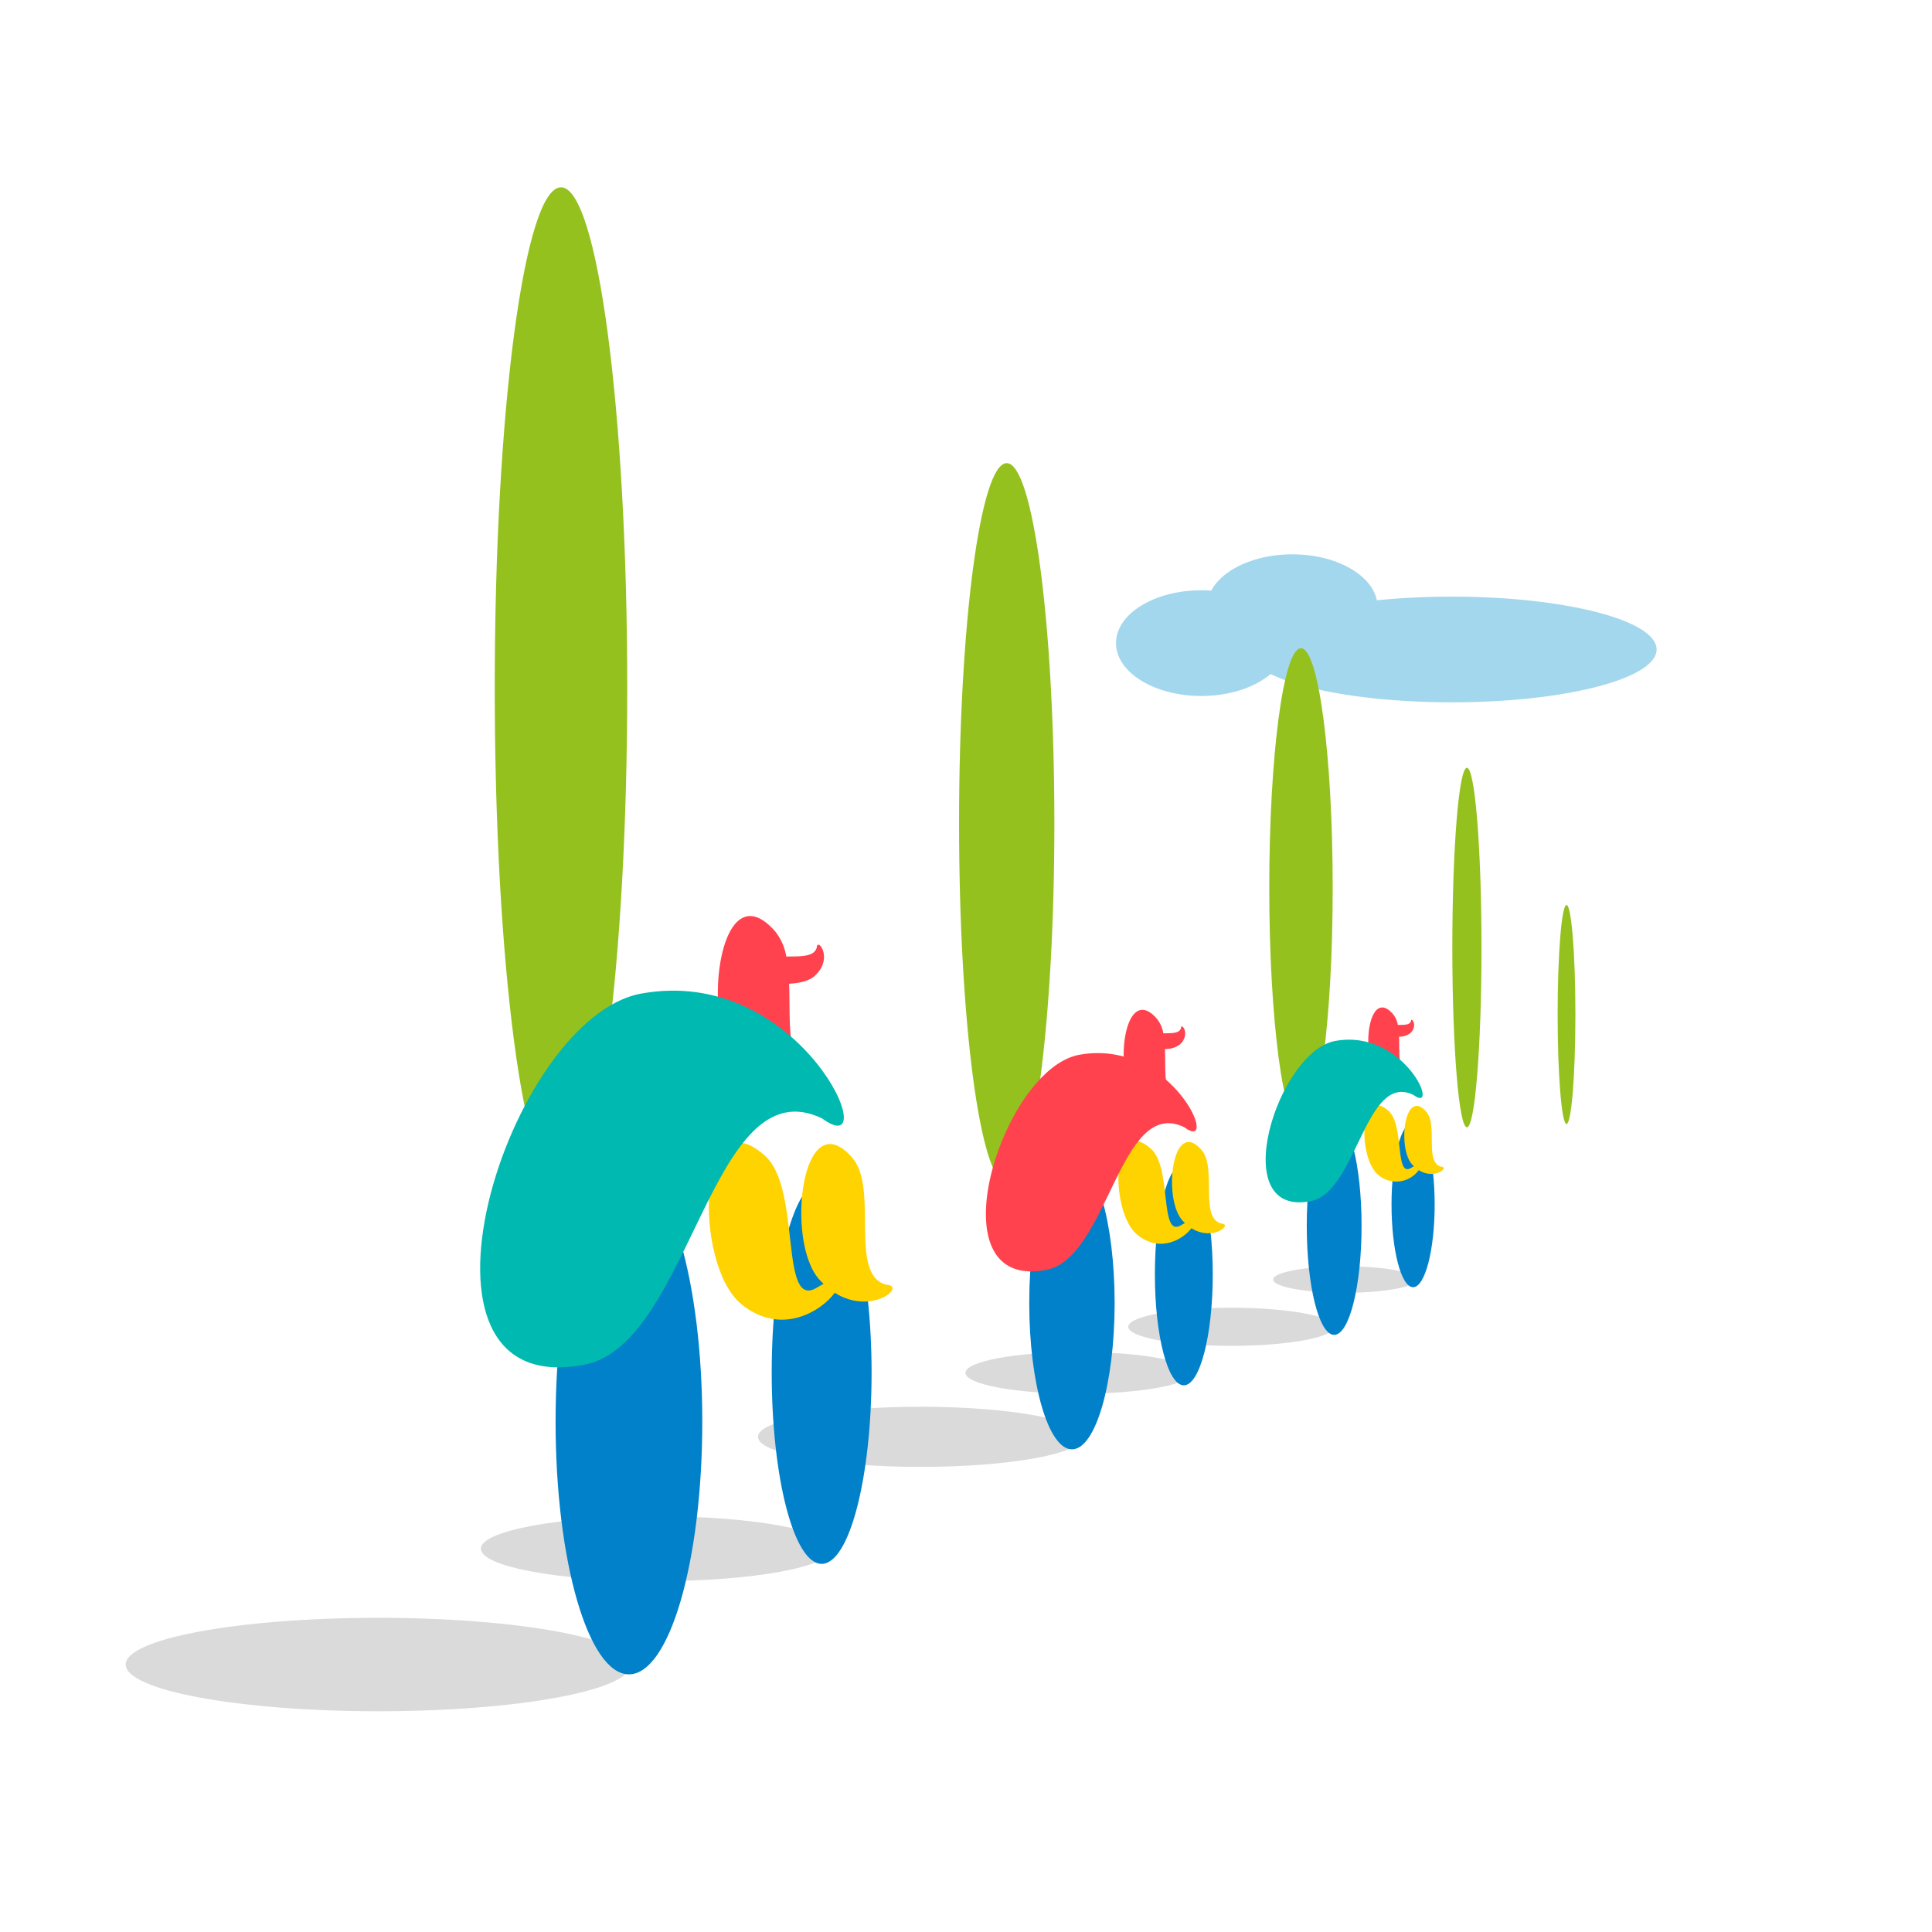 <svg id="Raggruppa_17" data-name="Raggruppa 17" xmlns="http://www.w3.org/2000/svg" xmlns:xlink="http://www.w3.org/1999/xlink" width="417" height="417" viewBox="0 0 417 417">
  <defs>
    <clipPath id="clip-path">
      <rect id="Rettangolo_15" data-name="Rettangolo 15" width="417" height="417" fill="none"/>
    </clipPath>
    <clipPath id="clip-path-3">
      <rect id="Rettangolo_11" data-name="Rettangolo 11" width="44.495" height="8.227" fill="none"/>
    </clipPath>
    <clipPath id="clip-path-5">
      <rect id="Rettangolo_13" data-name="Rettangolo 13" width="30.925" height="5.718" fill="none"/>
    </clipPath>
  </defs>
  <g id="Raggruppa_16" data-name="Raggruppa 16" clip-path="url(#clip-path)">
    <g id="Raggruppa_15" data-name="Raggruppa 15">
      <g id="Raggruppa_14" data-name="Raggruppa 14" clip-path="url(#clip-path)">
        <path id="Tracciato_5" data-name="Tracciato 5" d="M362.274,181.875c10.171,0,18.415,5.107,18.415,11.406s-8.244,11.406-18.415,11.406-18.415-5.106-18.415-11.406,8.244-11.406,18.415-11.406" transform="translate(-102.98 -54.469)" fill="#a2d7ee"/>
        <path id="Tracciato_6" data-name="Tracciato 6" d="M390.3,170.794c10.171,0,18.415,5.107,18.415,11.406s-8.244,11.406-18.415,11.406S371.887,188.5,371.887,182.2s8.244-11.406,18.415-11.406" transform="translate(-111.374 -51.15)" fill="#a2d7ee"/>
        <path id="Tracciato_7" data-name="Tracciato 7" d="M428.457,183.831c24.4,0,44.185,5.107,44.185,11.406s-19.783,11.406-44.185,11.406-44.185-5.106-44.185-11.406,19.783-11.406,44.185-11.406" transform="translate(-115.084 -55.055)" fill="#a2d7ee"/>
        <path id="Tracciato_8" data-name="Tracciato 8" d="M404.77,251.426c0,28.556-3.065,51.705-6.846,51.705s-6.845-23.149-6.845-51.705,3.065-51.705,6.845-51.705,6.846,23.149,6.846,51.705" transform="translate(-117.122 -59.813)" fill="#95c11e"/>
        <path id="Tracciato_9" data-name="Tracciato 9" d="M316.071,220.392c0,42.906-4.605,77.688-10.286,77.688S295.5,263.3,295.5,220.392,300.1,142.7,305.784,142.7s10.286,34.782,10.286,77.688" transform="translate(-88.497 -42.738)" fill="#95c11e"/>
        <path id="Tracciato_10" data-name="Tracciato 10" d="M181.031,165.742c0,59.663-6.4,108.029-14.3,108.029s-14.3-48.366-14.3-108.029,6.4-108.029,14.3-108.029,14.3,48.366,14.3,108.029" transform="translate(-45.649 -17.284)" fill="#95c11e"/>
        <path id="Tracciato_11" data-name="Tracciato 11" d="M453.777,275.369c0,21.427-1.409,38.8-3.148,38.8s-3.149-17.37-3.149-38.8,1.409-38.8,3.149-38.8,3.148,17.37,3.148,38.8" transform="translate(-134.013 -70.85)" fill="#95c11e"/>
        <path id="Tracciato_12" data-name="Tracciato 12" d="M483.764,302.471c0,13.051-.859,23.63-1.917,23.63s-1.918-10.579-1.918-23.63.859-23.63,1.918-23.63,1.917,10.579,1.917,23.63" transform="translate(-143.731 -83.509)" fill="#95c11e"/>
        <path id="Tracciato_13" data-name="Tracciato 13" d="M268.662,433.437c19.391,0,35.111,2.906,35.111,6.492s-15.72,6.492-35.111,6.492-35.111-2.906-35.111-6.492,15.72-6.492,35.111-6.492" transform="translate(-69.945 -129.808)" fill="#dadada"/>
        <path id="Tracciato_14" data-name="Tracciato 14" d="M321.868,416.556c13.477,0,24.4,2.02,24.4,4.512s-10.926,4.511-24.4,4.511-24.4-2.02-24.4-4.511,10.926-4.512,24.4-4.512" transform="translate(-89.086 -124.752)" fill="#dadada"/>
        <g id="Raggruppa_8" data-name="Raggruppa 8" transform="translate(243.519 282.261)" style="mix-blend-mode: multiply;isolation: isolate">
          <g id="Raggruppa_7" data-name="Raggruppa 7">
            <g id="Raggruppa_6" data-name="Raggruppa 6" clip-path="url(#clip-path-3)">
              <g id="Raggruppa_5" data-name="Raggruppa 5">
                <g id="Raggruppa_4" data-name="Raggruppa 4" clip-path="url(#clip-path-3)">
                  <path id="Tracciato_15" data-name="Tracciato 15" d="M369.875,402.933c12.287,0,22.248,1.842,22.248,4.113s-9.961,4.113-22.248,4.113-22.248-1.842-22.248-4.113,9.961-4.113,22.248-4.113" transform="translate(-347.628 -402.933)" fill="#dadada"/>
                </g>
              </g>
            </g>
          </g>
        </g>
        <g id="Raggruppa_13" data-name="Raggruppa 13" transform="translate(274.791 273.317)" style="mix-blend-mode: multiply;isolation: isolate">
          <g id="Raggruppa_12" data-name="Raggruppa 12">
            <g id="Raggruppa_11" data-name="Raggruppa 11" clip-path="url(#clip-path-5)">
              <g id="Raggruppa_10" data-name="Raggruppa 10" transform="translate(0 0)">
                <g id="Raggruppa_9" data-name="Raggruppa 9" clip-path="url(#clip-path-5)">
                  <path id="Tracciato_16" data-name="Tracciato 16" d="M407.732,390.165c8.54,0,15.462,1.28,15.462,2.859s-6.922,2.859-15.462,2.859-15.462-1.28-15.462-2.859,6.923-2.859,15.462-2.859" transform="translate(-392.27 -390.165)" fill="#dadada"/>
                </g>
              </g>
            </g>
          </g>
        </g>
        <path id="Tracciato_17" data-name="Tracciato 17" d="M93.263,498.472c30.121,0,54.538,4.515,54.538,10.083s-24.417,10.084-54.538,10.084-54.538-4.515-54.538-10.084,24.417-10.083,54.538-10.083" transform="translate(-11.598 -149.285)" fill="#dadada"/>
        <path id="Tracciato_18" data-name="Tracciato 18" d="M186.067,467.171c20.934,0,37.906,3.138,37.906,7.008s-16.971,7.009-37.906,7.009-37.906-3.138-37.906-7.009,16.971-7.008,37.906-7.008" transform="translate(-44.372 -139.911)" fill="#dadada"/>
        <path id="Tracciato_19" data-name="Tracciato 19" d="M259.332,405.276c0,22.8-4.826,41.279-10.779,41.279s-10.779-18.481-10.779-41.279S242.6,364,248.553,364s10.779,18.481,10.779,41.279" transform="translate(-71.21 -109.012)" fill="#0081c9"/>
        <path id="Tracciato_20" data-name="Tracciato 20" d="M225.354,386.857c8.651,7.156,17.475,1.427,20.222-2.4,7.976,5.048,15.69-1.559,11.1-1.744-8.215-2.171-1.493-20.778-7.342-27.434-10.876-12.373-14.5,18.07-7.11,26.3.309.343.62.663.932.962-.419.214-.877.471-1.384.783-8.242,5.068-3.282-21.3-11.252-28.439-14.819-13.266-15.453,23.458-5.164,31.969" transform="translate(-65.406 -105.427)" fill="#ffd300"/>
        <path id="Tracciato_21" data-name="Tracciato 21" d="M241.785,316.384c-6.031-1.594-4.9-11.067-5.224-19.534,2.2-.088,4.342-.617,5.486-1.644,4.244-3.813.576-8.426.486-6.183-.554,2.1-3.606,1.919-6.585,1.966a11.685,11.685,0,0,0-2.42-5.454c-12.23-13.915-16.307,20.321-7.994,29.572,10.021,11.154,22.145,1.514,16.251,1.278" transform="translate(-66.239 -84.53)" fill="#ff424d"/>
        <path id="Tracciato_22" data-name="Tracciato 22" d="M202.846,414.718c0,30.121-7.089,54.538-15.832,54.538s-15.832-24.417-15.832-54.538,7.089-54.538,15.832-54.538,15.832,24.417,15.832,54.538" transform="translate(-51.266 -107.868)" fill="#0081c9"/>
        <path id="Tracciato_23" data-name="Tracciato 23" d="M182.713,305.865c34.835-6.327,52.939,37.21,39.024,26.939-23.965-11.516-28.173,48.629-51.206,53.142-42.826,8.391-16.711-74.833,12.183-80.081" transform="translate(-44.307 -91.413)" fill="#00b9b0"/>
        <path id="Tracciato_24" data-name="Tracciato 24" d="M368.326,382.453c0,13.213-2.8,23.924-6.247,23.924s-6.246-10.711-6.246-23.924,2.8-23.924,6.246-23.924,6.247,10.711,6.247,23.924" transform="translate(-106.566 -107.374)" fill="#0081c9"/>
        <path id="Tracciato_25" data-name="Tracciato 25" d="M348.633,371.778c5.014,4.148,10.128.827,11.72-1.389,4.623,2.925,9.093-.9,6.431-1.01-4.761-1.258-.865-12.043-4.256-15.9-6.3-7.171-8.4,10.473-4.12,15.241.179.2.359.384.541.558-.243.124-.509.273-.8.453-4.777,2.937-1.9-12.347-6.522-16.482-8.588-7.689-8.956,13.6-2.993,18.528" transform="translate(-103.202 -105.297)" fill="#ffd300"/>
        <path id="Tracciato_26" data-name="Tracciato 26" d="M358.156,330.933c-3.5-.923-2.842-6.413-3.028-11.321a5.357,5.357,0,0,0,3.18-.953c2.46-2.21.333-4.884.282-3.584-.321,1.214-2.09,1.112-3.816,1.139a6.78,6.78,0,0,0-1.4-3.161c-7.088-8.064-9.451,11.778-4.633,17.14,5.808,6.464,12.834.877,9.418.74" transform="translate(-103.685 -93.185)" fill="#ff424d"/>
        <path id="Tracciato_27" data-name="Tracciato 27" d="M335.555,387.925c0,17.457-4.126,31.609-9.215,31.609s-9.215-14.152-9.215-31.609,4.126-31.609,9.215-31.609,9.215,14.152,9.215,31.609" transform="translate(-94.974 -106.711)" fill="#0081c9"/>
        <path id="Tracciato_28" data-name="Tracciato 28" d="M323.92,324.837c20.189-3.667,30.682,21.565,22.617,15.613-13.889-6.675-16.328,28.184-29.678,30.8-24.82,4.863-9.685-43.371,7.061-46.413" transform="translate(-90.974 -97.174)" fill="#ff424d"/>
        <path id="Tracciato_29" data-name="Tracciato 29" d="M438.06,363.535c0,9.843-2.083,17.823-4.654,17.823s-4.654-7.98-4.654-17.823,2.083-17.823,4.654-17.823,4.654,7.98,4.654,17.823" transform="translate(-128.405 -103.535)" fill="#0081c9"/>
        <path id="Tracciato_30" data-name="Tracciato 30" d="M423.39,355.582a5.985,5.985,0,0,0,8.731-1.035c3.443,2.179,6.774-.673,4.791-.753-3.547-.937-.644-8.971-3.17-11.844-4.7-5.343-6.261,7.8-3.07,11.353.133.148.268.286.4.416-.181.092-.378.2-.6.338-3.558,2.188-1.416-9.2-4.858-12.278-6.4-5.727-6.671,10.128-2.229,13.8" transform="translate(-125.899 -101.988)" fill="#ffd300"/>
        <path id="Tracciato_31" data-name="Tracciato 31" d="M430.485,325.156c-2.6-.688-2.117-4.778-2.255-8.434a3.981,3.981,0,0,0,2.368-.71c1.833-1.646.249-3.638.21-2.67-.239.905-1.557.829-2.843.849a5.049,5.049,0,0,0-1.045-2.355c-5.28-6.008-7.04,8.774-3.451,12.768,4.326,4.815,9.561.654,7.016.551" transform="translate(-126.259 -92.965)" fill="#ff424d"/>
        <path id="Tracciato_32" data-name="Tracciato 32" d="M414.46,367.61c0,13-2.648,23.546-5.914,23.546s-5.914-10.542-5.914-23.546,2.648-23.546,5.914-23.546,5.914,10.542,5.914,23.546" transform="translate(-120.582 -103.042)" fill="#0081c9"/>
        <path id="Tracciato_33" data-name="Tracciato 33" d="M404.98,320.614c15.039-2.731,22.856,16.065,16.848,11.631-10.347-4.972-12.164,21-22.108,22.944-18.489,3.623-7.215-32.309,5.26-34.575" transform="translate(-116.79 -95.937)" fill="#00b9b0"/>
      </g>
    </g>
  </g>
</svg>
